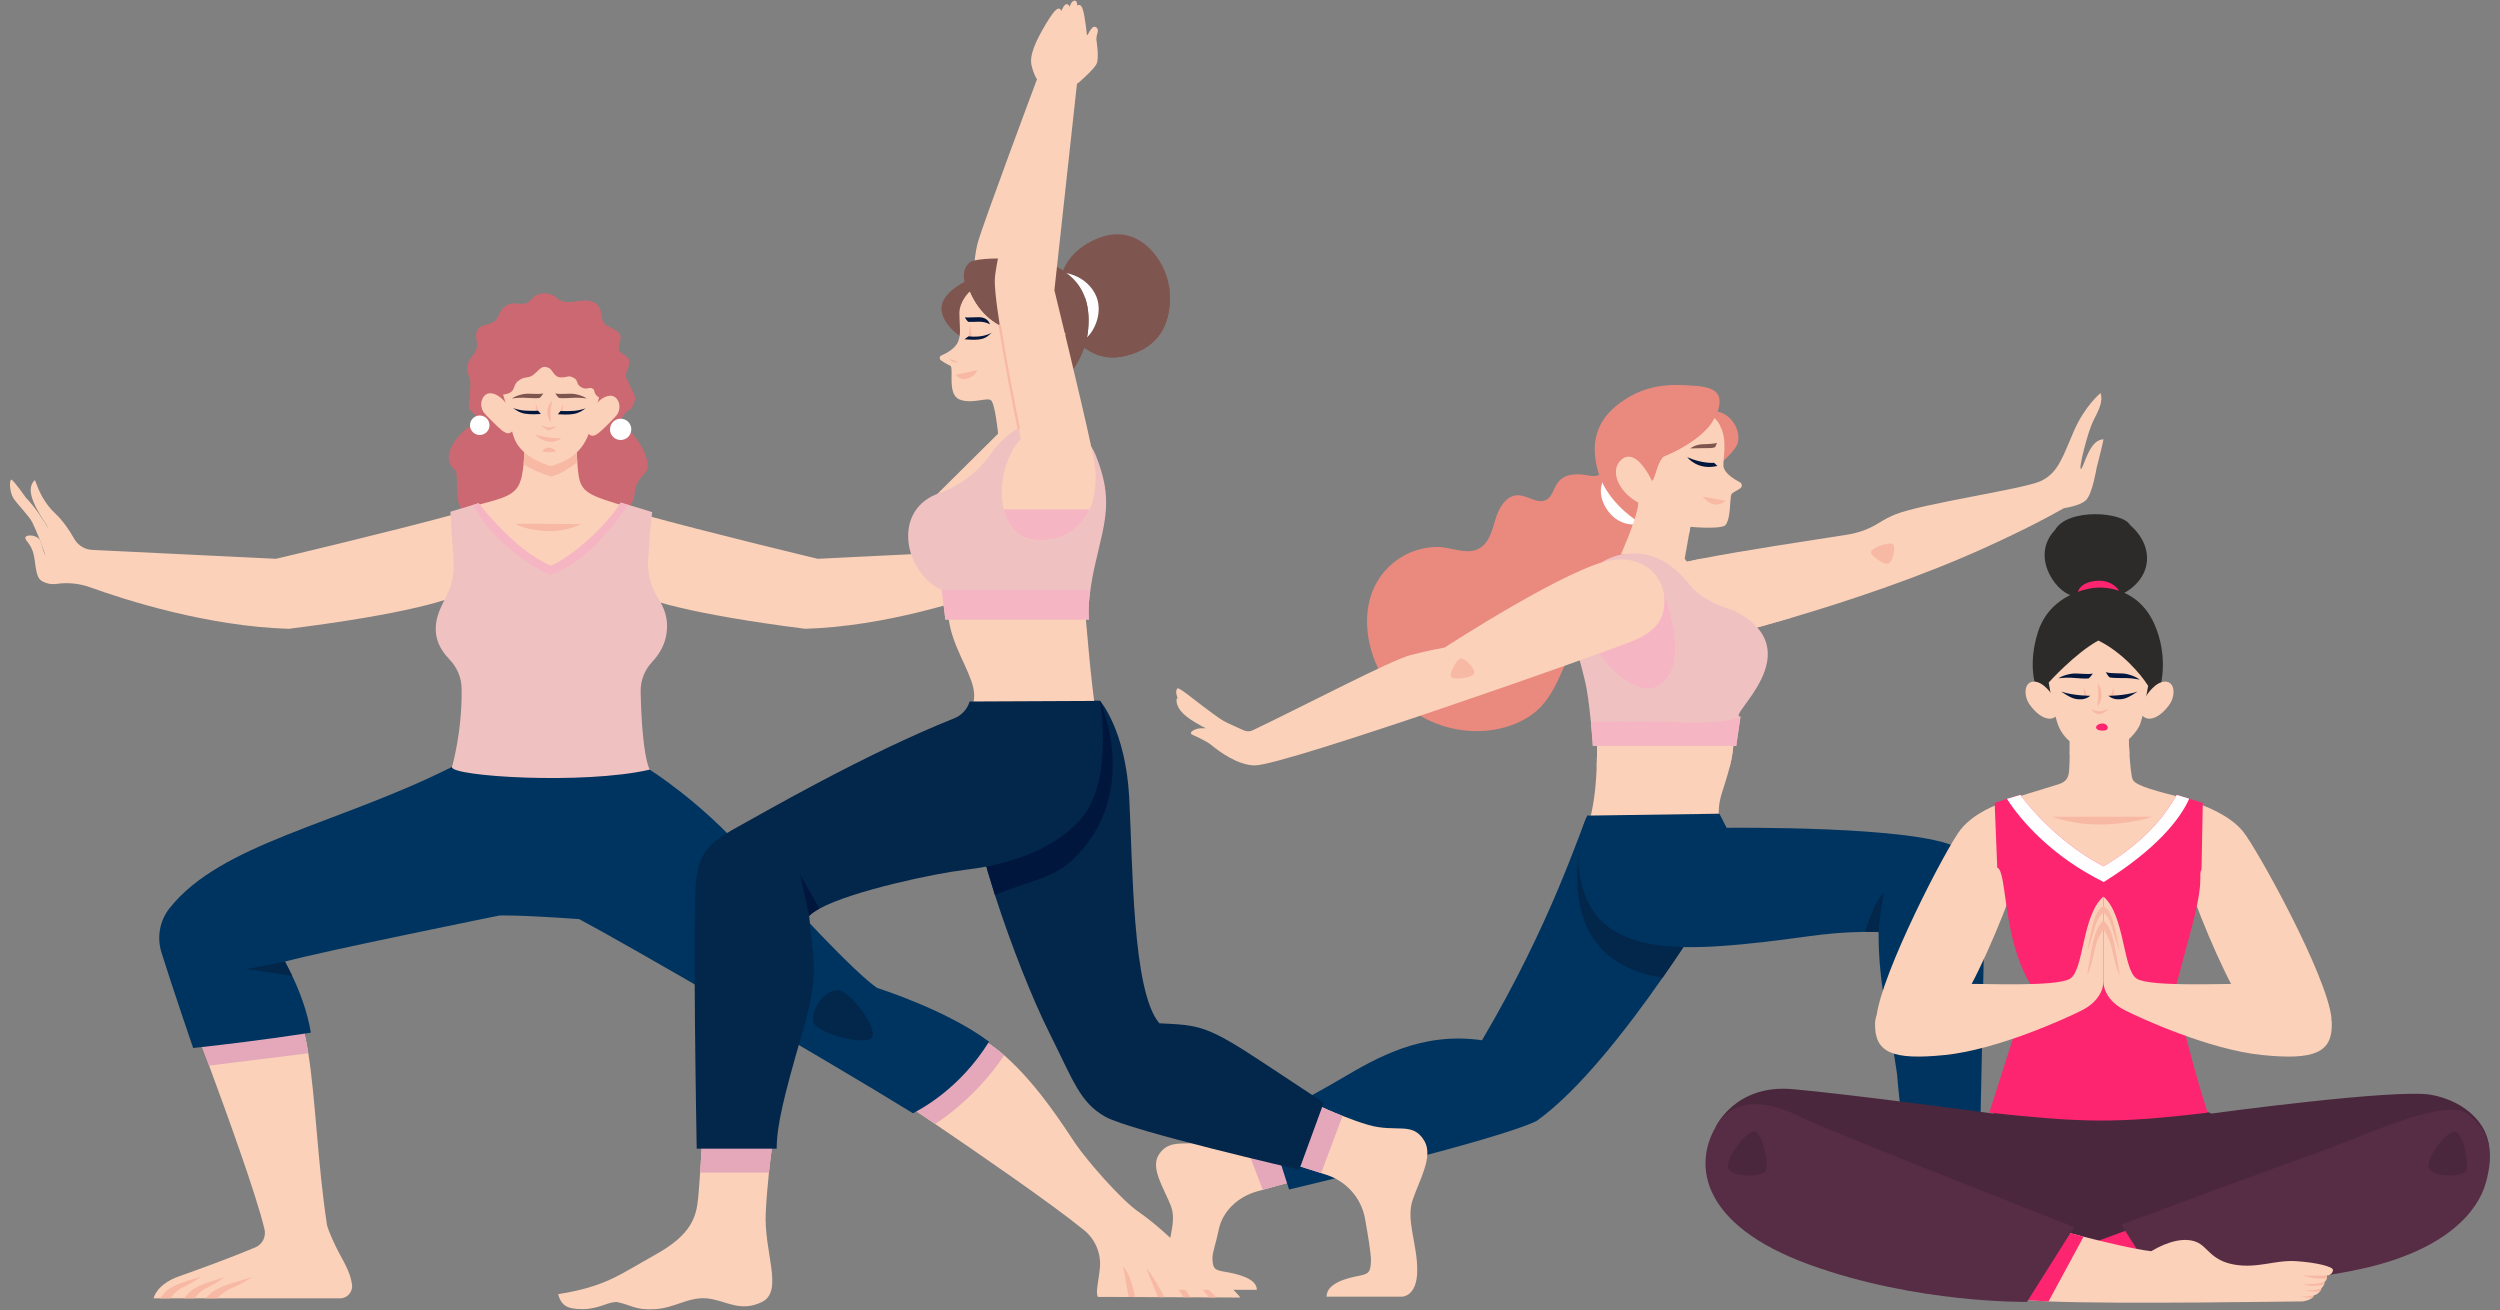 <?xml version="1.0" encoding="UTF-8"?> <svg xmlns="http://www.w3.org/2000/svg" xmlns:xlink="http://www.w3.org/1999/xlink" xmlns:xodm="http://www.corel.com/coreldraw/odm/2003" xml:space="preserve" width="500px" height="262px" version="1.1" style="shape-rendering:geometricPrecision; text-rendering:geometricPrecision; image-rendering:optimizeQuality; fill-rule:evenodd; clip-rule:evenodd" viewBox="0 0 500 262"><rect x="0" y="0" width="500" height="262" fill="#808080" stroke="none"/> <defs> <style type="text/css"> .str0 {stroke:#FBD1B9;stroke-width:0.9;stroke-miterlimit:22.926} .fil0 {fill:#CC6871} .fil22 {fill:white} .fil5 {fill:#00163D;fill-rule:nonzero} .fil8 {fill:#003460;fill-rule:nonzero} .fil9 {fill:#03264B;fill-rule:nonzero} .fil21 {fill:#2C2B2A;fill-rule:nonzero} .fil16 {fill:#4A273C;fill-rule:nonzero} .fil18 {fill:#572C45;fill-rule:nonzero} .fil4 {fill:#7F554F;fill-rule:nonzero} .fil15 {fill:#7F554F;fill-rule:nonzero} .fil3 {fill:#CC6871;fill-rule:nonzero} .fil7 {fill:#E4A8BA;fill-rule:nonzero} .fil13 {fill:#EA897E;fill-rule:nonzero} .fil10 {fill:#EFC2C1;fill-rule:nonzero} .fil11 {fill:#F6B5C3;fill-rule:nonzero} .fil2 {fill:#F8B9A4;fill-rule:nonzero} .fil20 {fill:#F8B9A4;fill-rule:nonzero} .fil19 {fill:#F8B9A4;fill-rule:nonzero} .fil1 {fill:#FBD1B9;fill-rule:nonzero} .fil17 {fill:#FD2570;fill-rule:nonzero} .fil6 {fill:#FF7069;fill-rule:nonzero} .fil12 {fill:#FF8C7E;fill-rule:nonzero} .fil14 {fill:white;fill-rule:nonzero} </style> </defs> <g id="Слой_x0020_1">  <path class="fil0" d="M100.82 84.69c1.38,2.11 0.79,-2.12 3.5,3 2.3,4.36 4.71,15.69 0.68,14.31 -0.71,-0.24 -11.68,0.16 -12.65,-0.34 -1.47,-0.74 -0.52,-7.01 -1.35,-7.66 -5.07,-3.96 6.77,-13.96 9.82,-9.31z"></path> <path class="fil0" d="M118.37 84.88c-1.77,1.78 -0.88,-2.09 -3.5,3 -2.35,4.57 -3.18,13.53 1.13,12.12 0.48,-0.16 6.06,2.72 6.66,2.66 3.59,-0.36 4.12,-2.3 4.34,-4.66 0.14,-1.49 1.85,-3.25 2.19,-3.66 1.63,-1.99 -2.72,-9.4 -5.68,-9.33 -1.18,0.03 -3.9,-1.37 -5.14,-0.13z"></path> <path class="fil1" d="M94.97 101.16c1.66,3.69 5.76,9.16 14.62,13.08 7.84,-1.49 15.63,-12.96 15.63,-12.96 0,0 -3.86,-1.04 -6.12,-2.02 -2.62,-1.13 -3.09,-2.38 -3.39,-4.28 -0.1,-0.66 -0.19,-1.61 -0.25,-2.55 -0.11,-1.63 -0.17,-3.21 -0.17,-3.21l-10.4 -0.12c0,0 0.02,1.79 -0.18,3.77 -0.15,1.58 -0.45,3.27 -1.01,4.25 -1.27,2.37 -4.63,2.85 -8.73,4.04z"></path> <path class="fil2" d="M104.71 92.87c1.35,0.88 3.49,1.86 5.52,2.44 1.93,-0.47 3.75,-1.77 5.23,-2.88 -0.11,-1.63 -0.17,-3.21 -0.17,-3.21l-10.4 -0.12c0,0 0.02,1.79 -0.18,3.77z"></path> <path class="fil2" d="M116.23 104.83c0,0 -2.73,1.4 -6.19,1.4 -3.47,0 -6.13,-0.91 -6.99,-1.49 6.44,0 13.18,0.09 13.18,0.09z"></path> <path class="fil3" d="M127 80c0.38,-0.5 -0.85,-2.32 -1.04,-2.92 -0.19,-0.62 -0.67,-1.13 -0.75,-1.77 -0.16,-1.14 1.01,-2.26 0.59,-3.33 -0.2,-0.53 -0.73,-0.85 -1.2,-1.17 -0.58,-0.39 -0.97,-0.78 -0.85,-1.47 0.12,-0.71 0.5,-1.43 0.31,-2.18 -0.18,-0.68 -0.85,-1.12 -1.49,-1.42 -0.64,-0.31 -1.34,-0.57 -1.76,-1.14 -0.68,-0.91 -0.41,-2.26 -0.99,-3.23 -0.55,-0.92 -1.73,-1.28 -2.8,-1.27 -1.07,0.01 -2.12,0.3 -3.19,0.32 -0.59,0.01 -1.19,-0.07 -1.73,-0.31 -0.58,-0.26 -0.91,-0.76 -1.46,-1.03 -1.17,-0.57 -2.68,-0.62 -3.74,0.22 -0.53,0.42 -0.93,1.01 -1.54,1.29 -0.89,0.4 -1.93,0.02 -2.9,0.12 -0.94,0.09 -1.94,0.75 -2.36,1.61 -0.48,0.99 -0.75,1.83 -1.86,2.31 -0.92,0.4 -2.09,0.42 -2.68,1.24 -0.37,0.52 -0.37,1.22 -0.29,1.85 0.08,0.64 0.22,1.28 0.08,1.91 -0.14,0.58 -0.5,1.08 -0.87,1.55 -0.36,0.47 -0.73,0.96 -0.87,1.54 -0.41,1.62 0.1,1.97 0.39,3.28 0.17,0.77 -0.03,2.21 0,3 0.03,0.65 -0.57,2.68 0,3 0.57,0.31 2.39,2.77 3,3 2.78,4.2 4.15,-0.2 2.39,-3.39 0.36,0.68 1.44,0.9 2.17,1.17 0.72,0.26 1.55,0.33 2.25,-0.01 0.52,-0.25 0.93,-0.71 1.48,-0.88 0.92,-0.3 1.88,0.27 2.63,0.87 0.76,0.6 1.56,1.29 2.52,1.29 1.56,0 2.59,-1.78 4.12,-2.01 0.99,-0.15 1.94,0.38 2.81,0.88 0.86,0.5 1.84,1.01 2.82,0.8 0.77,-0.16 0.31,2.9 0.81,2.28 0.14,-0.18 1.82,0.19 2,0 3.01,-6 2.96,-2.52 4,-6z"></path> <path class="fil1" d="M118.9 81.22c0,0 1.15,-1.75 2.82,-2.04 1.66,-0.3 2.36,1.48 2.13,2.61 -0.22,1.12 -0.47,1.25 -2.05,2.86 -1.7,1.73 -2.63,2.53 -3.28,2.5 -0.54,-0.02 -1.1,-0.4 -1.06,-1.35 0.04,-1.06 1.44,-4.58 1.44,-4.58z"></path> <path class="fil1" d="M122.35 82.41c0,0 0.87,-1.17 0.08,-1.93 -1,-0.96 -3.19,1.02 -3.98,2.09 -0.12,0.48 -0.12,0.48 -0.12,0.48 0,0 0.6,-0.68 1.24,-0.64 0.65,0.05 0.5,0.67 0.24,0.99 -0.25,0.31 -1.32,0.57 -1.81,1.15 -0.49,0.58 0.1,1.69 1,1.27 0.9,-0.42 1.42,-0.91 1.75,-1.08 -0.95,-0.01 -1.73,0.93 -2.12,0.63 -0.39,-0.3 -0.23,-0.66 0.18,-0.88 0.4,-0.22 1.79,-0.57 1.85,-1.44 0.06,-0.86 -0.64,-1.22 -1.15,-1.09 1.21,-1.05 1.69,-1.27 2.23,-1.09 0.65,0.22 0.73,1 0.61,1.54z"></path> <path class="fil1" d="M101.24 80.73c0,0 -1.15,-1.75 -2.82,-2.05 -1.66,-0.29 -2.36,1.49 -2.14,2.62 0.23,1.12 0.48,1.25 2.06,2.86 1.7,1.73 2.63,2.52 3.28,2.5 0.54,-0.03 1.1,-0.41 1.06,-1.36 -0.05,-1.05 -1.44,-4.57 -1.44,-4.57z"></path> <path class="fil1" d="M97.78 81.92c0,0 -0.86,-1.17 -0.07,-1.93 1,-0.96 3.19,1.01 3.98,2.09 0.12,0.48 0.12,0.48 0.12,0.48 0,0 -0.6,-0.69 -1.24,-0.64 -0.65,0.04 -0.5,0.67 -0.24,0.99 0.25,0.31 1.31,0.56 1.81,1.15 0.49,0.58 -0.11,1.69 -1,1.27 -0.9,-0.42 -1.43,-0.91 -1.75,-1.08 0.95,-0.01 1.73,0.93 2.12,0.63 0.39,-0.3 0.22,-0.66 -0.18,-0.88 -0.4,-0.23 -1.8,-0.57 -1.85,-1.44 -0.07,-0.87 0.64,-1.23 1.15,-1.09 -1.22,-1.05 -1.69,-1.27 -2.23,-1.09 -0.66,0.21 -0.74,1 -0.62,1.54z"></path> <path class="fil1" d="M118.59 77.76c0.45,0.29 0.09,1.12 1.23,1.73 -0.18,0.75 -0.5,1.28 -1.11,3.81 -0.83,3.4 -1.59,8.03 -8.61,9.94 -6.45,-2.15 -7.21,-5.22 -7.66,-6.89 -0.45,-1.66 -1.26,-5.96 -1.83,-7.42 2.8,-0.37 1.71,-1.75 3.05,-2.76 1.51,-1.15 2.03,-0.2 3.4,-1.54 1.38,-1.34 1.55,-1.42 2.56,-1.1 1.01,0.33 1.05,1.95 2.6,1.95 1.54,0 1.34,-0.49 2.43,0.04 1.1,0.53 0.49,1.2 1.43,1.82 1.25,0.85 1.71,-0.1 2.51,0.42z"></path> <path class="fil2" d="M111.16 90.31c0,0 -1.41,0.28 -2.65,0 0.32,-1.07 2.2,-1 2.65,0z"></path> <path class="fil2" d="M112.23 87.66c0,0 -0.83,0.82 -2.38,0.68 -1.88,-0.16 -2.84,-1.49 -2.84,-1.49 0,0 2.01,0.8 5.22,0.81z"></path> <path class="fil4" d="M108.67 78.67c0,0 -0.54,0.84 -0.77,0.93 -0.9,0.1 -2,-0.02 -3.14,-0.05 -1.15,-0.04 -2.39,0.15 -2.39,0.15 0,0 0.86,-0.65 2.5,-0.91 0.99,-0.16 2.89,0.16 3.8,-0.12z"></path> <path class="fil4" d="M111.05 78.67c0,0 0.54,0.84 0.78,0.93 0.89,0.1 1.99,-0.02 3.14,-0.05 1.14,-0.04 2.38,0.15 2.38,0.15 0,0 -0.85,-0.65 -2.5,-0.91 -0.99,-0.16 -2.89,0.16 -3.8,-0.12z"></path> <polygon class="fil2" points="112.11,82.2 112.57,80.75 112.56,82.58 "></polygon> <path class="fil5" d="M111.57 82.85l0.54 -0.65c0,0 1.22,0.06 2.62,-0.03 1.4,-0.09 2.39,-0.52 2.39,-0.52 0,0 -1.08,0.93 -2.32,1.13 -1.51,0.25 -2.6,0.07 -3.23,0.07z"></path> <polygon class="fil2" points="107.63,82.15 107.17,80.7 107.19,82.53 "></polygon> <path class="fil5" d="M108.17 82.8l-0.54 -0.65c0,0 -1.22,0.06 -2.62,-0.03 -1.4,-0.09 -2.38,-0.52 -2.38,-0.52 0,0 1.07,0.93 2.31,1.13 1.52,0.24 2.6,0.07 3.23,0.07z"></path> <path class="fil2" d="M109.74 85.5c0.51,0.02 1.62,-0.31 1.62,-0.31 0,0 -1.07,0.87 -1.61,0.88 -0.53,0.01 -1.6,-1.04 -1.6,-1.04 0,0 1.09,0.45 1.59,0.47z"></path> <path class="fil2" d="M110.48 80.12c0,0 -1.03,0.82 -1.03,2.26 0,1.37 0.79,2.09 0.79,2.09 0,0 -0.44,-1.95 0.24,-4.35z"></path> <path class="fil1" d="M5.23 99.6c0,0 -2.41,-3.45 -2.97,-3.7 -0.48,0.39 -0.27,2.69 0.46,3.8 0.73,1.12 3.13,3.53 3.76,4.81 0.63,1.29 2.65,5.97 2.83,7.81 2.78,-0.03 2.61,-2.16 2.61,-2.26 0,-0.11 -3.03,-6.73 -6.69,-10.46z"></path> <path class="fil1" d="M91.02 102.82c-13.26,3.62 -35.82,8.94 -35.82,8.94l-36.75 -1.78c-1.51,-0.07 -2.89,-0.92 -3.63,-2.26 -0.99,-1.79 -2.37,-3.71 -3.67,-4.92 -2.39,-2.22 -3.38,-4.65 -4.16,-6.78 -2.35,2.05 0.74,6.45 2.39,9.13 0.58,1.59 1.89,6.45 1.89,6.45 0,0 -0.37,0.29 -1.48,0.04 -1.11,-0.25 -1.24,-2.51 -1.77,-3.56 -0.54,-1.05 -2.64,-1.3 -2.97,-0.58 0.09,0.79 0.91,1.04 1.53,2.84 0.62,1.8 0.35,5.08 1.8,5.87 0.66,0.37 1.61,0.75 3.01,0.56 2.27,-0.32 4.58,-0.06 6.74,0.72 6.96,2.51 23.36,7.78 39.62,8.27 22.69,-2.85 33.4,-5.83 36.46,-8.04 3.06,-2.2 5.23,-13.09 -3.19,-14.9z"></path> <path class="fil6" d="M211.23 99.6c0,0 2.33,-3.45 2.87,-3.7 0.48,0.39 0.27,2.69 -0.44,3.8 -0.7,1.12 -3.03,3.53 -3.64,4.81 -0.61,1.29 -2.56,5.97 -2.73,7.81 -2.7,-0.03 -2.53,-2.16 -2.53,-2.26 0,-0.11 2.93,-6.73 6.47,-10.46z"></path> <path class="fil1" d="M128.3 102.82c13.05,3.62 35.25,8.94 35.25,8.94l36.17 -1.78c1.49,-0.07 2.84,-0.92 3.57,-2.26 0.98,-1.79 2.34,-3.71 3.61,-4.92 2.35,-2.22 3.33,-4.65 4.1,-6.78 2.31,2.05 -0.73,6.45 -2.35,9.13 -0.57,1.59 -1.87,6.45 -1.87,6.45 0,0 0.37,0.29 1.46,0.04 1.1,-0.25 1.22,-2.51 1.74,-3.56 0.53,-1.05 2.6,-1.3 2.92,-0.58 -0.08,0.79 -0.89,1.04 -1.5,2.84 -0.61,1.8 -0.35,5.08 -1.77,5.87 -0.65,0.37 -1.58,0.75 -2.96,0.56 -2.24,-0.32 -4.51,-0.06 -6.63,0.72 -6.86,2.51 -23,7.78 -39,8.27 -22.33,-2.85 -32.87,-5.83 -35.88,-8.04 -3.01,-2.2 -5.14,-13.09 3.14,-14.9z"></path> <path class="fil1" d="M30.72 259.67l37.27 0c1.49,0 2.64,-1.33 2.41,-2.8 -0.33,-2.1 -1.06,-3.5 -2.71,-6.51 -0.51,-0.94 -2.15,-4.41 -2.31,-5.47 -1.86,-12.23 -2.26,-25.13 -3.72,-34.24 -0.65,-4.11 -1.53,-7.45 -2.85,-9.6 -13.15,2.6 -19.81,4.55 -19.81,4.55 0,0 1.16,3.05 2.82,7.52 3.59,9.69 9.52,26.08 11.08,32.73 0.36,1.49 -0.42,3.03 -1.84,3.63 -4.72,1.99 -12.1,4.69 -15.07,5.72 -4.79,1.64 -5.27,4.47 -5.27,4.47z"></path> <path class="fil7" d="M39 205.6c0,0 1.16,3.05 2.82,7.52l19.84 -2.47c-0.65,-4.11 -1.53,-7.45 -2.85,-9.6 -13.15,2.6 -19.81,4.55 -19.81,4.55z"></path> <path class="fil2" d="M41.12 259.67l2.35 0c0.61,-0.66 1.61,-1.55 2.81,-2.02 2.03,-0.79 4.16,-2.23 4.23,-2.28 -2.01,0.73 -6.22,1.56 -8.06,3.05 -0.59,0.49 -1.02,0.9 -1.33,1.25z"></path> <path class="fil2" d="M36.84 259.67l2.04 0c0.51,-0.65 1.39,-1.63 2.5,-2.11 1.76,-0.76 3.6,-2.19 3.6,-2.19 -1.71,0.69 -5.33,1.44 -6.88,2.9 -0.6,0.56 -1,1.03 -1.26,1.4z"></path> <path class="fil2" d="M32 259.67l2.04 0c0.49,-0.65 1.41,-1.7 2.58,-2.21 1.76,-0.76 3.6,-2.19 3.6,-2.19 -1.71,0.69 -5.33,1.44 -6.89,2.89 -0.65,0.62 -1.06,1.13 -1.33,1.51z"></path> <path class="fil1" d="M181.88 221.32c0,0 2.03,1.36 5.15,3.48 8.05,5.46 23.35,15.98 29.78,21.23 2.25,1.83 3.44,4.65 3.17,7.54 -0.24,2.56 -0.88,4.76 -0.43,5.81l6.17 0.02 1.3 0.01 4.56 0.02 1.27 0.01 3.87 0.01 1.41 0.01 3.73 0.02 1.42 0 4.79 0.03c0,0 -1.47,-1.97 -3.99,-3.74 -3.34,-2.35 -4.85,-3.47 -7.01,-5.43 -2.99,-2.72 -5.8,-5.51 -9.35,-7.96 -3.54,-2.45 -10.36,-10.3 -12.68,-13.72 -1.75,-2.57 -7.44,-11.75 -14.21,-17.61 -2.22,-1.92 -4.56,-3.49 -6.91,-4.34 -10.82,7.01 -12.04,14.61 -12.04,14.61z"></path> <path class="fil7" d="M181.88 221.32c0,0 2.03,1.36 5.15,3.48 6.97,-4.65 11.36,-10.07 13.8,-13.75 -2.22,-1.92 -4.56,-3.49 -6.91,-4.34 -10.82,7.01 -12.04,14.61 -12.04,14.61z"></path> <path class="fil2" d="M224.63 253.32l1.09 6.08 1.3 0.01c-0.33,-1.65 -1.12,-4.85 -2.39,-6.09z"></path> <path class="fil2" d="M229.23 253.65l2.35 5.78 1.27 0.01c-0.78,-1.57 -2.36,-4.56 -3.62,-5.79z"></path> <path class="fil2" d="M233.17 253.98l3.55 5.47 1.41 0.01c-0.83,-1.26 -3.02,-4.4 -4.96,-5.48z"></path> <path class="fil2" d="M237.32 254.42l4.54 5.06 1.42 0c-1.15,-1.16 -4.02,-3.99 -5.96,-5.06z"></path> <path class="fil8" d="M32.28 190.45c2.06,6.63 6.35,19.15 6.35,19.15 0,0 0.66,-0.07 1.81,-0.2 3.62,-0.4 12.15,-1.4 20.58,-2.69 0.38,-0.06 0.77,-0.12 1.15,-0.18 -0.74,-4.55 -2.46,-8.7 -3.73,-11.36 -0.69,-1.44 -1.25,-2.44 -1.45,-2.85 7.88,-2.14 42.91,-9.22 42.91,-9.22 0,0 3.22,-0.18 15.93,0.72 7.87,4.12 49.4,28.1 66.77,38.84 1.61,-0.89 9.3,-4.83 15.21,-14.32 -8.59,-6.44 -22.37,-10.74 -22.37,-10.74 -4.48,-3.04 -17.19,-16.65 -26.32,-27.03 -9.13,-10.38 -19.19,-16.64 -19.19,-16.64 0,0 -14.28,-13.25 -39.53,-0.55 -22.89,11.51 -46.19,15.25 -56.48,28.25 -1.97,2.48 -2.58,5.79 -1.64,8.82z"></path> <path class="fil9" d="M167.53 198.06c2.48,-0.08 8.11,7.61 6.89,9.43 -1.22,1.83 -11.36,-0.91 -11.76,-3.14 -0.41,-2.23 1.82,-6.19 4.87,-6.29z"></path> <path class="fil9" d="M49.29 193.8l9.15 1.37c-0.69,-1.44 -1.25,-2.44 -1.45,-2.85l-7.7 1.48z"></path> <path class="fil10" d="M92.32 137.62c0.16,8.71 -1.92,15.76 -1.92,15.76 -0.45,1.9 26.29,3.61 39.53,0.55 -1.33,-3.03 -1.7,-10.78 -1.8,-15.56 -0.05,-2.22 0.77,-4.36 2.29,-5.97 1.15,-1.23 2.39,-3.01 2.81,-5.27 0.64,-3.47 -0.52,-5.76 -1.7,-7.67 -1.43,-2.28 -2.07,-4.97 -1.9,-7.66 0.22,-3.49 0.57,-7.93 0.81,-9.37 -1.03,-0.35 -3.3,-1.03 -4.82,-1.47 -0.87,-0.26 -1.5,-0.44 -1.5,-0.44 -1.75,3.18 -8.19,9.98 -13.92,12.65 -7.43,-3.13 -14.48,-12.53 -14.48,-12.53l-1.1 0.34 -4.54 1.37 0.64 9.94c0.16,2.35 -0.32,4.7 -1.4,6.8 -0.31,0.62 -0.68,1.38 -1.11,2.31 -2.28,4.95 -0.52,8.18 1.68,10.48 1.49,1.55 2.39,3.59 2.43,5.74z"></path> <path class="fil11" d="M94.62 100.98c1.94,3.89 7.06,10.03 15.33,14.01 7.07,-2.23 13.16,-10.19 15.67,-14.03 -0.87,-0.26 -1.5,-0.44 -1.5,-0.44 -1.75,3.18 -8.19,9.98 -13.92,12.65 -7.43,-3.13 -14.48,-12.53 -14.48,-12.53l-1.1 0.34z"></path> <path class="fil10" d="M124.9 136.98c0,0 -4,-2.67 -14.68,-3.29 -10.79,-0.5 -14.29,3.13 -14.29,3.13l28.97 0.16z"></path> <path class="fil1" d="M233.23 253.36c0,4.6 3.02,4.6 3.02,4.6 0,0 4.16,0 15.12,0 0,-2.46 -4.54,-3.29 -6.43,-3.61 -1.88,-0.33 -2.45,-0.5 -2.45,-2.8 0,-1.12 0.67,-2.73 1.26,-5.63 0.74,-3.59 3.7,-6.53 7.69,-7.65l1.11 -0.31 6.65 -1.85 -3.11 -12.68c0,0 -3.69,1.61 -7.92,3.07 -1.68,0.58 -3.44,1.14 -5.09,1.56 -5.72,1.45 -8.96,-0.67 -11.29,2.82 -1.82,2.72 1.06,6.86 2.39,10.31 1.32,3.45 -0.95,7.56 -0.95,12.17z"></path> <path class="fil7" d="M248.17 226.5l4.38 11.46 6.65 -1.85 -3.11 -12.68c0,0 -3.69,1.61 -7.92,3.07z"></path> <path class="fil8" d="M342.93 179.58c0,0 -4.27,7.17 -10.42,15.97 -7.12,10.22 -16.76,22.64 -25.17,28.63 -7.72,3.85 -49.53,13.72 -49.53,13.72l-4.5 -14.15c0,0 7.5,-3.65 14.79,-7.94 7.29,-4.29 16.23,-9.5 28.3,-7.76 13.93,-23.57 19.45,-41.64 21.09,-44.92 0.01,-0.01 0.01,-0.01 0.01,-0.01 16.21,11.31 25.43,16.46 25.43,16.46z"></path> <path class="fil9" d="M342.93 179.58c0,0 -4.27,7.17 -10.42,15.97 -25.1,-3.84 -15.16,-32.03 -15.02,-32.42 0.01,-0.01 0.01,-0.01 0.01,-0.01 16.21,11.31 25.43,16.46 25.43,16.46z"></path> <path class="fil12" d="M418.33 256.66c-0.02,0.01 -0.04,0.03 -0.06,0.05 -3.21,2.26 -8.91,0.85 -8.91,0.85 0,0 -2.97,1.04 -7.08,0.99 -6.25,-0.07 -6.48,-1.65 -10.48,-2.12 -4.01,-0.47 -8.83,3.41 -11.54,-0.59 -2.7,-4 2.15,-10.41 2.13,-16.56 -0.01,-3.37 -0.34,-6.28 -0.34,-6.28l13.29 -0.19c0,0 -0.46,3.15 -0.36,6.49 0.04,7.21 6.93,10.34 13.39,12.46 3.23,1.06 6.95,1.69 9.06,1.93 1.48,0.16 2.04,2.02 0.9,2.97z"></path> <path class="fil6" d="M394.98 239.3l-12.59 -0.02c-0.15,-3.37 -0.34,-6.28 -0.34,-6.28l13.29 -0.19c0,0 -0.46,3.15 -0.36,6.49z"></path> <path class="fil1" d="M346.75 147.27c0,2.26 -0.34,4.25 -0.82,6.15 -0.46,1.84 -1.06,3.58 -1.61,5.37 -1.11,3.64 -0.3,6.47 -0.3,6.47 0,0 -3.34,0 -26.48,0 1.22,-3.49 1.66,-8.17 1.8,-11.84 0.14,-3.34 0.02,-5.85 0.02,-5.85 0,0 11.52,-0.3 27.39,-0.3z"></path> <path class="fil1" d="M346.75 147.27c0,2.26 -0.34,4.25 -0.82,6.15l-26.59 0c0.14,-3.34 0.02,-5.85 0.02,-5.85 0,0 11.52,-0.3 27.39,-0.3z"></path> <path class="fil13" d="M311.31 96.9c-0.65,1.07 -0.95,2.48 -2.06,3.07 -1.75,0.93 -3.72,-0.93 -5.7,-0.92 -2.31,0.02 -3.76,2.49 -4.43,4.71 -0.67,2.22 -1.25,4.78 -3.26,5.92 -2.49,1.41 -5.65,-0.28 -8.31,-0.29 -2.89,0 -5.78,0.89 -8.13,2.59 -10.31,7.46 -6.05,23.46 2.9,30.03 4.77,3.5 11.02,4.94 16.86,3.87 2.64,-0.49 5.22,-1.48 7.38,-3.09 2.48,-1.85 4.01,-4.49 5.27,-7.25 1.12,-2.47 1.87,-4.77 4.95,-5.18 1.33,-0.18 2.8,-0.25 3.77,-1.17 2.02,-1.92 0.38,-5.92 2.49,-7.73 1.66,-1.42 4.54,-0.45 6.12,-1.95 1.01,-0.95 1.07,-2.52 0.88,-3.89 -0.19,-1.37 -0.56,-2.78 -0.17,-4.11 0.47,-1.6 1.92,-2.68 3.06,-3.9 1.15,-1.21 2.07,-3.05 1.23,-4.5 -0.62,-1.08 -2.01,-1.55 -2.53,-2.67 -0.7,-1.5 0.49,-3.21 0.36,-4.85 -0.16,-1.93 -2.19,-3.27 -4.12,-3.36 -1.94,-0.09 -3.78,0.74 -5.54,1.56 -1.02,0.48 -2.19,1.27 -3.33,1.4 -0.86,0.09 -1.79,-0.23 -2.66,-0.29 -2.02,-0.13 -3.9,0.11 -5.03,2z"></path> <path class="fil14" d="M320.88 95.59c0,0 -1.79,2.56 0.3,5.98 2.99,4.88 7.97,2.99 7.97,2.99 0,0 -2.59,-9.57 -8.27,-8.97z"></path> <path class="fil13" d="M343.48 93.19c0,0 2.86,-2.21 3.87,-4.12 1.02,-1.91 -0.28,-5.89 -3.82,-6.77 1.1,-3.35 -0.09,-4.79 -4.44,-5.13 -4.8,-0.38 -9.74,-0.47 -14.97,3.32 -5.28,3.82 -5.76,8.47 -4.74,12.92 1.02,4.45 4.08,8.34 9.04,11.45 11.13,-5.21 15.06,-11.67 15.06,-11.67z"></path> <path class="fil1" d="M420.7 87.87c-0.2,1.14 -1.39,5.77 -1.39,5.77 0,0 -0.81,4.93 -1.99,6.25 -0.5,0.57 -1.68,1.27 -4.55,1.75 -2.64,1.49 -6.89,3.84 -15.36,7.71 -13.53,6.18 -28.48,11.07 -39.19,14.22 -8.76,2.57 -14.68,3.98 -14.68,3.98 -11.02,-3.67 -13.54,-12.98 -8.6,-14.59 1.03,-0.33 2.86,-0.74 5.19,-1.2 8.24,-1.62 22.68,-3.79 29.39,-4.84 2.17,-0.34 4.26,-1.1 6.13,-2.26 1.06,-0.66 2.31,-1.35 3.46,-1.8 5.69,-2.21 25.27,-4.99 28.95,-6.61 3.67,-1.62 4.55,-5.14 6.76,-10.14 2.2,-5 5.29,-7.5 5.29,-7.5 0.59,1.77 -0.5,3.63 -1.47,5.59 -1.11,2.23 -3.02,9.81 -2.44,9.58 0.58,-0.23 1.63,-5.93 4.5,-5.91z"></path> <path class="fil1" d="M358.22 123.57c-8.76,2.57 -14.68,3.98 -14.68,3.98 -11.02,-3.67 -13.54,-12.98 -8.6,-14.59 1.03,-0.33 2.86,-0.74 5.19,-1.2 3.22,2.71 10.64,8.58 18.09,11.81z"></path> <path class="fil1" d="M236.24 141.08c0,0 -1.61,-2.58 -0.74,-3.41 0.83,-0.26 8.84,7.38 13.9,8.95 -6.02,-0.74 -13.16,-5.54 -13.16,-5.54z"></path> <path class="fil1" d="M353.03 129.05c-0.75,0.06 -6.63,-1.19 -10.07,-3.31 -3.44,-2.13 -9.86,-10.73 -12.96,-13.02 -3.09,-2.29 -5.85,-1.78 -5.85,-1.78 0,0 2.72,-6.01 3.42,-9.52 0.07,-0.31 0.11,-0.59 0.14,-0.86 -4.09,-2.2 -5.88,-6.53 -3.4,-8.66 1.89,-1.63 4.15,0.36 6.13,4.34 0.84,-1.02 0.79,-3.05 2.18,-4.81 5.44,-2.29 9.08,-5.2 10.29,-7.78 0.44,0.44 0.79,0.92 1.06,1.42 1.75,3.18 0.42,7.2 0.77,8.44 0.33,1.19 1.93,2.26 3.25,2.95 0.46,0.24 0.51,0.9 0.08,1.2 -0.62,0.45 -1.48,0.77 -1.78,1.18 -0.4,1.1 -0.06,4.93 -1.26,6.25 -1.33,0.83 -6.96,0.27 -6.96,0.27l-0.23 1.31 -0.9 5.08c0,0 4.13,5.84 9.92,9.63 5.79,3.78 3.25,3.2 6.17,7.67z"></path> <path class="fil1" d="M343.97 85.07c-1.48,4.32 -6.62,5.78 -10.6,7.34 -1.5,2.12 -2.93,3.83 -2.93,3.83 0.84,-1.02 0.79,-3.05 2.18,-4.81 5.44,-2.29 9.08,-5.2 10.29,-7.78 0.44,0.44 0.79,0.92 1.06,1.42z"></path> <path class="fil10" d="M348.1 143.32l-0.86 5.88 -28.67 0c0,0 -0.12,-2.09 -0.39,-4.83 -0.2,-1.99 -0.47,-4.32 -0.83,-6.44 -0.86,-5.02 -3.8,-12.12 -2.7,-17.39 1.1,-5.27 5.46,-8.82 9.5,-9.6 6.38,-1.22 10.67,2.07 13.92,6.17 1.97,2.49 5.67,4.08 8.74,5.02 15.95,8.04 -1.78,21.28 1.29,21.19z"></path> <path class="fil11" d="M332.79 118.79c0,0 5,12.45 0.02,17.52 -4.97,5.07 -14.38,-5.16 -15.94,-11.52 -1.57,-6.36 9.44,-15.32 15.92,-6z"></path> <polygon class="fil1" points="342.82,92.56 342.66,90.36 342.08,92.91 "></polygon> <path class="fil5" d="M337.45 91.44c0,0 2,2.7 6.03,1.75 -0.66,-0.63 -0.66,-0.63 -0.66,-0.63 0,0 -2.27,0.24 -5.37,-1.12z"></path> <path class="fil15" d="M341.32 88.82c-1.15,0.02 -2.09,0.05 -3.29,0.87 0,0 0.89,-0.01 2.43,-0.06 1.42,-0.04 1.92,0.07 2.58,-0.2 0.17,-0.37 0.35,-0.84 0.35,-0.84 0,0 -0.87,0.21 -2.07,0.23z"></path> <path class="fil2" d="M345.13 100.15l-4.56 -0.83c0,0 0.9,1.28 2.22,1.55 1.32,0.26 2.34,-0.72 2.34,-0.72z"></path> <path class="fil1" d="M346.64 97.23c-0.02,-0.19 -2.02,-0.14 -1.78,0.33 0.25,0.5 1.8,-0.14 1.78,-0.33z"></path> <path class="fil1" d="M329.9 97.12c-0.72,-1.48 -1.58,-3.46 -3.08,-4.32 -1.25,-0.71 -2.57,0.12 -2.52,1.52 0.01,0.14 0.21,0.12 0.21,-0.02 0,-1.12 1.14,-1.58 2.03,-1.07 0.5,0.29 0.91,0.93 1.23,1.39 0.61,0.89 1.11,1.85 1.63,2.8 0.18,0.33 0.66,0.03 0.5,-0.3z"></path> <path class="fil1" d="M328.4 97.01c-0.49,-0.19 -1.1,-0.21 -1.38,-0.73 -0.35,-0.63 0.16,-1.27 0.78,-1.4 0.22,-0.05 0.14,-0.44 -0.08,-0.4 -0.76,0.16 -1.37,0.78 -1.3,1.6 0.03,0.43 0.27,0.83 0.61,1.08 0.53,0.39 1.39,0.23 1.64,0.94 0.08,0.25 0.47,0.19 0.5,-0.06 0.06,-0.52 -0.31,-0.85 -0.77,-1.03z"></path> <path class="fil1" d="M329.05 97.42c-0.19,-0.35 -0.7,0.02 -0.5,0.36 0.36,0.61 0.68,1.64 -0.46,1.53 -0.53,-0.06 -1.01,-0.31 -1.38,-0.68 -0.14,-0.13 -0.33,0.09 -0.2,0.22 0.56,0.57 1.65,1.25 2.47,0.79 0.86,-0.48 0.44,-1.57 0.07,-2.22z"></path> <path class="fil1 str0" d="M326.82 93.13c-2.09,0.22 -2,2.57 -1.54,4.07 0.05,0.17 0.32,0.09 0.27,-0.08 -0.37,-1.28 -0.46,-3.37 1.32,-3.58 0.26,-0.03 0.22,-0.44 -0.05,-0.41z"></path> <path class="fil1" d="M338.07 105.36l-0.23 1.31c-2.06,-0.5 -3.21,-1.27 -5.04,-3.72 2.56,2 5.27,2.41 5.27,2.41z"></path> <path class="fil1" d="M329.74 100.44c-0.03,0.06 -0.55,1.06 -2.17,0.98 0.07,-0.31 0.11,-0.59 0.14,-0.86 0,0 1.26,0.76 2.03,-0.12z"></path> <path class="fil1" d="M241.34 145.7c0.25,0.03 0.2,0.3 -2.44,-1.3 -2.51,-1.52 -3.68,-2.94 -3.59,-4.55 0.01,-0.15 0.18,-0.24 0.31,-0.16 2.64,1.58 9.5,4.77 13.15,6.39 0.58,0.25 1.23,0.24 1.79,-0.03 10.78,-5.16 27.6,-13.99 31.47,-15.01 3.97,-1.04 6.89,-1.53 6.89,-1.53 0,0 25.83,-16.78 33.84,-17.55 8.01,-0.76 9.86,5.37 10.03,6.83 0.49,4.25 -0.91,7.17 -6.06,9.33 -5.15,2.16 -69.94,25.03 -75.78,24.96 -3.42,0 -7.31,-2.92 -8.64,-4.04 -0.91,-0.77 -3.03,-1.74 -3.92,-2.13 -0.22,-0.09 -0.27,-0.38 -0.1,-0.55 0.4,-0.38 1.29,-0.89 3.05,-0.66z"></path> <path class="fil1" d="M248.46 149.93c-0.01,0 -0.02,-0.01 -0.02,-0.01 -0.07,0 -1.78,-0.15 -3.76,-1.73 -2.17,-1.8 -3.41,-2.26 -3.42,-2.27 -0.13,-0.04 -0.19,-0.18 -0.15,-0.3 0.05,-0.13 0.18,-0.19 0.31,-0.15 0.05,0.02 1.32,0.49 3.56,2.35 1.86,1.48 3.48,1.63 3.49,1.63 0.14,0.01 0.23,0.12 0.22,0.26 -0.01,0.12 -0.11,0.22 -0.23,0.22z"></path> <path class="fil11" d="M348.1 143.32l-0.86 5.88 -28.67 0c0,0 -0.12,-2.09 -0.39,-4.83 4.34,-0.08 11.72,-0.15 18.16,0.08 9.83,0.35 11.76,-1.13 11.76,-1.13z"></path> <path class="fil8" d="M396.86 181.57c0.1,3.65 -1,53.35 -1,53.35l-14.11 0.11c0,0 -1.95,-14.69 -2.34,-20.2 -1.34,-9.88 -3.73,-17.44 -3.69,-28.08 0,-0.13 0,-0.25 0,-0.38 -0.96,-0.01 -1.86,-0.01 -2.72,0 -9.01,0.13 -12.62,1.35 -24.62,2.49 -13.15,1.24 -27.39,1.49 -31.46,-10.1 -3.17,-9.02 0.58,-15.64 0.58,-15.64l26.38 -0.38 1.45 2.82c0,0 37.96,-0.47 46.14,3.97 4.9,2.66 5.29,8.4 5.39,12.04z"></path> <path class="fil9" d="M375.72 186.37c-0.96,-0.01 -1.86,-0.01 -2.72,0 0.93,-3.04 2.18,-6.17 3.75,-7.96 -1.07,6.76 -1.03,7.96 -1.03,7.96z"></path> <path class="fil8" d="M375.72 186.75c0,-0.13 0,-0.25 0,-0.38 0.1,-0.01 0.09,0.13 0,0.38z"></path> <path class="fil2" d="M292.37 131.73c-0.28,-0.04 -0.55,0.1 -0.75,0.3 -0.69,0.68 -1.86,2.92 -1.38,3.41 0.66,0.65 4.79,0.07 4.62,-1.01 -0.14,-0.91 -1.59,-2.56 -2.49,-2.7z"></path> <path class="fil2" d="M377.83 112.62c-0.23,0.17 -0.54,0.17 -0.81,0.09 -0.92,-0.28 -3.02,-1.71 -2.82,-2.36 0.28,-0.89 4.2,-2.32 4.56,-1.28 0.3,0.86 -0.2,3 -0.93,3.55z"></path> <path class="fil1" d="M283.45 254.04c0,5.29 -3.02,5.29 -3.02,5.29 0,0 -4.16,0 -15.12,0 0,-2.84 4.54,-3.78 6.43,-4.16 1.89,-0.38 2.45,-0.57 2.45,-3.21 0,-1.29 -0.58,-4.87 -1.18,-8.2 -0.74,-4.13 -3.7,-7.5 -7.69,-8.78l-1.1 -0.36 -6.65 -2.12 3.02 -12.85c0,0 3.69,1.86 7.92,3.53 1.68,0.67 3.44,1.3 5.1,1.79 5.71,1.66 8.95,-0.77 11.28,3.24 1.82,3.13 -1.06,7.88 -2.38,11.85 -1.33,3.96 0.94,8.69 0.94,13.98z"></path> <path class="fil7" d="M268.51 223.18l-4.29 11.44 -6.65 -2.12 3.02 -12.85c0,0 3.69,1.86 7.92,3.53z"></path> <path class="fil9" d="M264.75 220.53l-4.91 13.42c0,0 -33.64,-7.75 -38.74,-10.58 -5.1,-2.84 -6.42,-7.18 -11.33,-17.01 -3.11,-6.2 -7.49,-17.08 -10.78,-27.35 -1.91,-5.99 -3.45,-11.77 -4.15,-16.29 -1.89,-12.28 10.5,-23.17 25.18,-22.54 0,0 5.05,5.73 5.81,19.14 0.75,13.41 0.56,38.92 6.04,45.34 8.13,0.38 9.45,0.38 21.16,8.13 11.72,7.74 11.72,7.74 11.72,7.74z"></path> <path class="fil5" d="M214.49 171.98c-4.01,3.79 -9.26,4.34 -15.5,7.03 -1.91,-5.99 -3.45,-11.77 -4.15,-16.29 -1.89,-12.28 10.5,-23.17 25.18,-22.54 0,0 8.45,18.57 -5.53,31.8z"></path> <path class="fil1" d="M152.39 260.4c-4.41,2.16 -7.29,-0.36 -10.97,-0.72 -3.69,-0.36 -6.43,1.92 -10.41,2.15 -3.98,0.25 -4.72,-0.84 -7.66,-1.43 -1.92,0 -3.62,1.43 -6.86,1.43 -3.24,0 -4.24,-0.84 -4.87,-2.99 9.63,-1.56 12.13,-3.84 19.48,-7.92 7.35,-4.08 8.18,-7.68 8.54,-11.4 0.12,-1.24 0.26,-3.09 0.39,-5 0.25,-3.8 0.49,-7.84 0.49,-7.84l14.25 0.24c0,0 -0.51,3.2 -0.98,7.6 -0.25,2.42 -0.5,5.19 -0.64,8 -0.4,7.92 3.64,15.72 -0.76,17.88z"></path> <path class="fil7" d="M154.77 226.92c0,0 -0.51,3.2 -0.98,7.6l-13.76 0c0.25,-3.8 0.49,-7.84 0.49,-7.84l14.25 0.24z"></path> <path class="fil1" d="M217.04 122.25c0,0 1.27,15.49 2.05,19.49 -6.63,0 -25.05,0 -25.05,0 0,0 1.66,-1.56 0.19,-5.65 -1.46,-4.1 -4.67,-8.87 -4.58,-14.14 14.04,0 27.39,0.3 27.39,0.3z"></path> <path class="fil1" d="M212.41 2.59c-0.48,-1.71 -1.37,-0.89 -3.23,2.2 -1.85,3.09 -3.36,6.18 -2.88,8.24 0.48,2.06 1.1,2.82 1.1,2.82 0,0 -10.72,28.64 -11.82,32.62 -1.1,3.98 -0.82,8.38 -0.48,12.36 0.35,3.98 6.46,30.36 7.63,33.1 1.16,2.75 13.46,2.96 12.15,-5.15 -1.3,-8.1 -8.1,-36.81 -8.1,-36.81 0,0 7.62,-37.57 7.97,-40.24 0.34,-2.68 -2.34,-9.14 -2.34,-9.14z"></path> <path class="fil4" d="M224.3 71.34c-7.58,1.41 -11.71,-6.81 -11.71,-6.81 0,0 -0.16,-0.4 -0.34,-1.09 -0.81,-3.13 -2.19,-12.12 7.59,-15.87 8.21,-3.15 13.27,4.91 13.94,9.49 0.02,0.06 0.02,0.12 0.03,0.19 0.63,4.6 -0.04,12.31 -9.51,14.09z"></path> <path class="fil4" d="M224.3 71.34c-7.58,1.41 -11.71,-6.81 -11.71,-6.81 0,0 -0.16,-0.4 -0.34,-1.09 4.47,2.87 9.65,4.36 14.08,2.83 4.54,-1.57 6.64,-6.33 7.48,-9.02 0.63,4.6 -0.04,12.31 -9.51,14.09z"></path> <path class="fil14" d="M212.65 54.51c0,0 4.16,0.33 6.27,4.06 2.11,3.73 -0.27,8.38 -2.27,9.46 -2.65,-7.3 -4,-13.52 -4,-13.52z"></path> <path class="fil4" d="M217.64 65.8c-0.63,7.55 -6.78,12.09 -6.78,12.09l-17.39 -9.76 -1.19 -0.67c0,0 -3.91,-2.51 -3.99,-5.69 -0.09,-3.18 4.62,-5.39 4.62,-5.39 0,0 -0.72,-2.41 0.98,-3.86 1.7,-1.44 14.55,-0.89 17.69,0.94 2.06,1.2 4.32,2.9 5.43,6.08 0.58,1.64 0.85,3.69 0.63,6.26z"></path> <path class="fil4" d="M217.64 65.8c-0.63,7.55 -6.78,12.09 -6.78,12.09l-17.39 -9.76 0.46 -9.82c0,0 3.96,6.06 12.37,5.73 8.06,-0.3 10,-2.76 10.71,-4.5 0.58,1.64 0.85,3.69 0.63,6.26z"></path> <path class="fil1" d="M183.46 102.76l16.16 -16.03c0,0 -0.6,-6.08 -1.44,-6.69 -0.83,-0.61 -3.87,0.84 -6.3,-0.15 -2.44,-0.99 -1.14,-6 -1.75,-6.69 -0.95,-0.47 -1.56,-0.85 -1.95,-1.14 -0.36,-0.26 -0.29,-0.81 0.11,-0.98 1.28,-0.53 2.86,-1.52 3.36,-2.81 0.61,-1.6 0.23,-3.19 0.23,-5.63 0,-2.43 2.05,-4.33 2.05,-4.33 4.1,9.58 13.67,8.97 19.14,8.36 -0.24,2.08 -0.77,3.9 -1.35,5.4 -0.05,0.1 -0.09,0.21 -0.13,0.31 -1.28,3.13 -1.31,6.64 -0.14,9.81l7.55 20.57 -35.54 0z"></path> <path class="fil1" d="M213.07 66.67c-0.24,2.08 -0.77,3.9 -1.35,5.4 -17.47,-1.48 -17.79,-13.76 -17.79,-13.76 4.1,9.58 13.67,8.97 19.14,8.36z"></path> <polygon class="fil2" points="193.72,67.26 194.1,64.97 194.34,67.78 "></polygon> <path class="fil5" d="M192.89 67.85l0.83 -0.59c0,0 2.7,0.41 4.61,-0.73 -1.14,1.11 -1.8,1.67 -5.44,1.32z"></path> <path class="fil5" d="M192.98 63.44c0,0 0.17,0.46 0.65,0.92 1.59,0.12 2.8,-0.34 4.37,0.51 -0.39,-1.06 -1.23,-1.43 -2.29,-1.43 -0.97,0 -2.49,0.12 -2.73,0z"></path> <path class="fil2" d="M191.15 74.95c0,0 0.76,1.14 2.18,0.82 1.59,-0.41 2.18,-1.73 2.18,-1.73l-4.36 0.91z"></path> <path class="fil10" d="M219.14 112.38c-0.52,2.22 -0.85,4.08 -1.07,5.61 -0.59,4.2 -0.26,5.91 -0.26,5.91l-28.74 0 -0.72 -5.91c-7.13,-3.17 -10.09,-15.28 -1.26,-19.07 4.46,-1.45 8.35,-4.28 11.05,-8.11 0.04,-0.05 0.07,-0.09 0.1,-0.14 1.23,-1.73 2.61,-3.09 4.01,-4.13 5.74,-4.27 14.03,-2.17 16.85,4.4 0.04,0.11 0.09,0.22 0.14,0.34 3.38,8.52 1.83,12.74 -0.1,21.1z"></path> <path class="fil1" d="M219.28 7.94c0,0 0.59,3.57 0.05,4.8 -0.39,0.87 -2.33,2.67 -3.43,3.64 -0.16,0.14 -0.33,0.28 -0.51,0.4l-4.51 41.26c0,0 5.38,21.98 7.29,30.93 0.73,3.45 1.34,5.79 0.68,9.81 -0.17,1.07 -0.49,2.11 -0.94,3.1 -1.71,3.69 -5.36,6.47 -10.64,6.12 -3.8,-0.25 -5.75,-2.94 -6.51,-6.12 -0.58,-2.41 -0.47,-5.1 0.02,-7.24 0.43,-1.85 1.03,-3.32 1.69,-4.49 0.55,-0.96 1.14,-1.72 1.7,-2.3 -2.04,-10.03 -5.31,-27.1 -5.21,-31.82 0.13,-5.91 8.91,-35.61 10.42,-40.65 -0.28,-0.68 -1.18,-3.11 -0.91,-5.02 0.33,-2.25 2.36,-8.36 3.69,-7.92 0,0 0.4,-1.05 0.83,-1.45 0.44,-0.4 0.87,0.03 0.87,0.4 0.51,-1.16 0.87,-1.34 1.23,-1.23 0.37,0.11 0.37,0.97 0.37,0.97 0,0 0.72,-0.68 1.15,0.91 0.44,1.59 0.8,5.17 0.8,5.17 0,0 0.83,-1.77 1.37,-1.85 0.55,-0.07 0.97,0.45 0.72,1.21 -0.25,0.76 -0.22,1.37 -0.22,1.37z"></path> <path class="fil2" d="M203.72 85.86c-0.11,0 -0.21,-0.08 -0.23,-0.19 -0.94,-4.66 -2.67,-13.52 -3.76,-20.52 -0.03,-0.13 0.06,-0.25 0.19,-0.27 0.14,-0.01 0.26,0.07 0.28,0.2 1.09,6.99 2.82,15.84 3.76,20.49 0.02,0.13 -0.06,0.26 -0.19,0.29 -0.02,0 -0.03,0 -0.05,0z"></path> <path class="fil1" d="M207.76 87.82c0,0 4.6,3.39 3.26,10.29 -2.07,-6.31 -3.26,-10.29 -3.26,-10.29z"></path> <path class="fil1" d="M210.64 10.05c-0.01,0 -0.02,0 -0.03,0 -0.13,-0.02 -0.22,-0.13 -0.21,-0.27 0.17,-1.67 1.48,-7.17 1.53,-7.4 0.03,-0.13 0.16,-0.21 0.29,-0.18 0.13,0.03 0.21,0.16 0.18,0.29 -0.02,0.06 -1.35,5.7 -1.52,7.34 -0.01,0.13 -0.12,0.22 -0.24,0.22z"></path> <path class="fil1" d="M217.35 12.38c-0.01,0 -0.03,0 -0.05,0 -0.13,-0.03 -0.21,-0.16 -0.18,-0.29 0.25,-1.16 0.05,-4.83 0.05,-4.87 -0.01,-0.13 0.09,-0.24 0.22,-0.25 0.13,-0.01 0.25,0.09 0.26,0.23 0.01,0.15 0.2,3.76 -0.06,4.99 -0.03,0.11 -0.13,0.19 -0.24,0.19z"></path> <path class="fil2" d="M191.63 72.38c0,0 -1.65,-0.6 -1.76,-0.59 0.38,0.45 0.89,0.88 1.76,0.59z"></path> <path class="fil11" d="M217.81 123.9l-28.74 0 -0.72 -5.91 29.72 0c-0.59,4.2 -0.26,5.91 -0.26,5.91z"></path> <path class="fil1" d="M205.34 94.17l-2.87 -4.02c0.55,-0.96 1.14,-1.72 1.7,-2.3l1.17 6.32z"></path> <path class="fil11" d="M217.91 101.88c-1.71,3.69 -5.36,6.47 -10.64,6.12 -3.8,-0.25 -5.75,-2.94 -6.51,-6.12l17.15 0z"></path> <path class="fil9" d="M216.35 163.58c-6.37,7.47 -17.15,9.67 -23.52,10.41 -5.61,0.65 -22.35,4.15 -28.93,7.73 -0.89,0.49 -1.6,0.97 -2.07,1.46 1.1,10.9 1.84,12.25 -1.59,24.13 -3.43,11.88 -4.9,17.77 -4.9,22.42l-16 0c0,0 -0.91,-49.86 -0.05,-54.39 0.86,-4.54 1.96,-6.49 7.96,-9.8 5.75,-3.17 25.78,-14.77 43.6,-21.88 1.49,-0.59 2.62,-1.83 3.08,-3.36l26.09 -0.12c0,0 2.7,15.92 -3.67,23.4z"></path> <path class="fil5" d="M163.9 181.72c-0.89,0.49 -1.6,0.97 -2.07,1.46l-1.81 -8.21 3.88 6.75z"></path> <path class="fil1" d="M440.23 160.96c0,0 5.57,1.86 8.38,5.34 2.81,3.49 16.8,28.74 17.7,37.39 -3.71,5.06 -12.88,3.77 -16.51,-0.87 -3.89,-5.28 -9.39,-18.2 -11.98,-25.84 -2.58,-7.64 -2.2,-13.66 2.41,-16.02z"></path> <path class="fil1" d="M399.79 160.82c0,0 -4.83,1.57 -7.64,5.06 -2.81,3.48 -15.96,28.88 -16.86,37.54 3.71,5.05 12.04,3.61 15.67,-1.02 3.89,-5.28 9.4,-18.2 11.98,-25.84 2.59,-7.65 1.46,-13.38 -3.15,-15.74z"></path> <path class="fil16" d="M343.13 225.4c0,0 3.89,-8.59 15.39,-7.57 11.5,1.01 40.08,4.88 40.08,4.88l22.49 -8.49 21.19 8.49c0,0 36.77,-5 43.87,-3.76 7.1,1.24 12.51,6.43 11.61,12.63 -47.01,14.88 -77.91,21.87 -78.25,21.76 -0.33,-0.11 -76.38,-27.94 -76.38,-27.94z"></path> <polygon class="fil17" points="427.1,245.41 414.95,249.9 435.06,257.86 "></polygon> <path class="fil18" d="M424.25 244.92l8.2 12.93c0,0 25.35,-0.62 41.01,-4.35 15.66,-3.73 22.12,-11.06 23.73,-17.03 1.62,-5.96 1,-10.06 -3.6,-13.67 -4.6,-3.6 -21.97,4.96 -32.04,8.44 -7.35,2.54 -37.3,13.68 -37.3,13.68z"></path> <path class="fil16" d="M490.82 226.29c-1.68,0.13 -6.21,6.07 -4.9,7.62 1.31,1.55 6.28,1.47 7.2,0.38 0.91,-1.08 -0.57,-8.13 -2.3,-8z"></path> <path class="fil1" d="M465.37 255.11c0.03,0.21 0.03,0.41 -0.01,0.6 -0.06,0.25 -0.19,0.48 -0.48,0.65 0,0 0.06,0.23 -0.08,0.57 -0.08,0.2 -0.24,0.45 -0.52,0.71 -0.01,0.17 -0.12,0.39 -0.28,0.61 -0.28,0.36 -0.72,0.73 -1.2,0.81 -0.07,0.16 -0.17,0.32 -0.33,0.47 -0.31,0.29 -0.85,0.56 -1.88,0.75 -2.13,0 -36.75,0.59 -50.88,0 -2.52,-0.11 -4.39,-0.25 -5.3,-0.44l7.01 -13.9c0,0 2.25,0.62 5.29,1.4 4.32,1.1 10.24,2.52 13.53,2.9 3.57,-2.11 6.73,-2.76 9.01,-1.86 2.27,0.89 2.92,3.73 7.62,4.54 4.71,0.81 8.14,-0.97 12.35,-0.69 4.13,0.27 7.37,1.1 7.37,1.75 0,0.65 -0.65,1.13 -1.22,1.13z"></path> <path class="fil17" d="M416.71 247.34l-7 12.94c-2.52,-0.11 -4.39,-0.25 -5.3,-0.44l7.01 -13.9c0,0 2.25,0.62 5.29,1.4z"></path> <path class="fil19" d="M465.36 255.71c-1.42,0.1 -3.21,-0.04 -4.72,-0.62 1.34,0.08 4.73,0.02 4.73,0.02 0.03,0.21 0.03,0.41 -0.01,0.6z"></path> <path class="fil19" d="M464.8 256.93c-0.37,0.1 -0.94,0.21 -1.75,0.24 -1.65,0.06 -2.4,-0.31 -2.4,-0.31 0,0 0.42,-0.01 1.77,-0.07 1.35,-0.06 2.46,-0.43 2.46,-0.43 0,0 0.06,0.23 -0.08,0.57z"></path> <path class="fil19" d="M464.28 257.64c-0.01,0.17 -0.12,0.39 -0.28,0.61 -0.33,0.06 -0.74,0.1 -1.14,0.08 -0.67,-0.04 -1.97,-0.21 -1.97,-0.21 0,0 0.79,-0.03 1.77,-0.1 0.98,-0.06 1.62,-0.38 1.62,-0.38z"></path> <path class="fil19" d="M462.8 259.06c-0.07,0.16 -0.17,0.32 -0.33,0.47 -0.56,0.05 -1.28,0.02 -2.24,-0.2 1.59,-0.01 2.57,-0.27 2.57,-0.27z"></path> <path class="fil18" d="M414.83 245.41l-9.43 14.96c0,0 -22.05,0.39 -43.62,-7.48 -21.56,-7.87 -23.12,-19.82 -18.65,-27.49 4.47,-7.67 13.36,-3.83 17.59,-1.75 5.73,2.82 54.11,21.76 54.11,21.76z"></path> <path class="fil16" d="M350.75 226.29c-1.68,0.13 -6.21,6.07 -4.9,7.62 1.32,1.55 6.29,1.47 7.2,0.38 0.91,-1.08 -0.57,-8.13 -2.3,-8z"></path> <path class="fil1" d="M436.52 159.56c-3.76,6.38 -7.56,10.6 -15.83,14.83 -12.23,-4.98 -17.87,-14.79 -17.87,-14.79 0,0 6.41,-2.01 8.13,-2.51 1.71,-0.5 2.68,-0.89 2.86,-2.83 0.07,-0.75 0.11,-2.01 0.13,-3.27 0.03,-1.98 0.01,-3.96 0.01,-3.96l11.75 0c0,0 0.06,1.79 0.19,3.79 0.14,2.11 0.36,4.46 0.67,5.12 0.61,1.29 5.27,2.4 9.96,3.62z"></path> <path class="fil1" d="M425.89 150.82c-1.92,1.54 -4.21,2.85 -5.93,2.82 -1.87,-0.03 -4.33,-1.3 -6.02,-2.65 0.03,-1.98 0.01,-3.96 0.01,-3.96l11.75 0c0,0 0.06,1.79 0.19,3.79z"></path> <path class="fil20" d="M410.41 163.35c1.12,0.36 4.38,1.56 9.58,1.56 4.02,0 8.52,-0.87 10.49,-1.56l-20.07 0z"></path> <path class="fil17" d="M435.29 196.82c0.54,8.13 6.24,25.71 6.24,25.71 -18.51,2.23 -25.13,1.98 -43.68,0l8.23 -25.71c-5.6,-9.12 -4.64,-22.71 -6.63,-23.28l-0.52 -12.96c0,0 1.05,-0.36 2.46,-0.81 0.82,-0.26 1.76,-0.54 2.69,-0.8 0.67,0.98 6.89,9.23 16.63,14.3 7.98,-4.76 12.13,-9.83 14.64,-14.3l2.5 0.77 2.71 0.84 -0.26 13.3c-0.76,1.37 0.89,1.54 -2.47,13.52 -0.61,2.17 -1.69,6.49 -2.54,9.42z"></path> <path class="fil14" d="M437.85 159.74c-1.9,4.21 -6.63,10.12 -17.11,16.67 -10.57,-5.24 -16.72,-12.53 -19.35,-16.64 0.82,-0.26 1.76,-0.54 2.69,-0.8 0.67,0.98 6.89,9.23 16.63,14.3 7.98,-4.76 12.13,-9.83 14.64,-14.3l2.5 0.77z"></path> <path class="fil1" d="M420.69 179.31c0,0 0,0.72 0,1.87l0 15.06c0,1.93 -1.24,4.25 -4.25,5.79 -3.02,1.55 -16.85,7.89 -27.44,8.97 -10.59,1.08 -14.11,-0.49 -13.99,-6.34 0.15,-6.8 14.38,-7.81 18.09,-7.88 3.71,-0.08 18,0.62 20.86,-1.01 2.86,-1.62 2.4,-12.75 6.73,-16.46z"></path> <path class="fil2" d="M420.69 184.13l0 1.77c-0.37,0.51 -0.84,1.28 -1.21,2.22 -0.62,1.57 -1.17,5.62 -2.07,6.89 0.78,-3.93 1.16,-9.26 3.28,-10.88z"></path> <path class="fil2" d="M420.69 181.18l0 1.29c-0.38,0.34 -0.84,0.85 -1.17,1.55 -0.68,1.42 -1.51,5.1 -2.06,6.19 1.03,-5.4 1.42,-7.86 3.23,-9.03z"></path> <path class="fil1" d="M420.69 179.31c0,0 0,0.72 0,1.87l0 15.06c0,1.93 1.23,4.25 4.25,5.79 3.01,1.55 16.85,7.89 27.44,8.97 10.58,1.08 14.11,-0.49 13.98,-6.34 -0.14,-6.8 -14.37,-7.81 -18.08,-7.88 -3.71,-0.08 -18.01,0.62 -20.87,-1.01 -2.86,-1.62 -2.39,-12.75 -6.72,-16.46z"></path> <path class="fil2" d="M420.69 184.13l0 1.77c0.36,0.51 0.84,1.28 1.21,2.22 0.61,1.57 1.16,5.62 2.06,6.89 -0.77,-3.93 -1.15,-9.26 -3.27,-10.88z"></path> <path class="fil2" d="M420.69 181.18l0 1.29c0.38,0.34 0.83,0.85 1.16,1.55 0.68,1.42 1.52,5.1 2.07,6.19 -1.04,-5.4 -1.42,-7.86 -3.23,-9.03z"></path> <path class="fil21" d="M415.01 119.13c-3.13,0.25 -9.32,-7.56 -4.01,-13.13 2.57,-4.49 13.67,-3.61 15,-1 5.14,4.39 4.55,11.17 -2.35,14.19 -6.19,1.33 -8.64,-0.06 -8.64,-0.06z"></path> <path class="fil17" d="M415.49 119c-0.04,-1.13 0.97,-2.61 3.89,-2.84 2.92,-0.23 4.82,1.83 4.51,2.72 -4.63,0 -8.4,0.12 -8.4,0.12z"></path> <path class="fil21" d="M407.06 136.92c0,0 -1.47,-4.24 0.54,-10.55 2.05,-6.44 8.18,-8.55 11.64,-8.84 3.48,-0.21 9.03,1.15 11.73,7.49 2.52,5.92 1.55,11.61 0.62,13.77 -2.63,2.62 -11.63,6.07 -11.63,6.07 0,0 -11.5,-5.56 -12.9,-7.94z"></path> <path class="fil1" d="M410.54 139.12c0,0 -1.79,-2.85 -3.79,-2.8 -2,0.05 -2.05,2.9 -0.8,4.63 1.26,1.74 2.63,2.66 3.77,2.78 1.13,0.12 1.78,-0.75 1.97,-0.97 0.2,-0.22 -1.15,-3.64 -1.15,-3.64z"></path> <path class="fil1" d="M406.82 139.92c0.01,0.09 -0.99,-1.35 0.07,-2.1 1.06,-0.75 4.03,2.77 4.03,2.77l0 0.41c0,0 -1.18,-1.23 -1.64,-0.96 -0.46,0.26 0.89,1.54 1.57,1.37 0.07,0.17 0.09,0.4 0.09,0.4 0,0 -2.15,-0.24 -2.23,-1.66 -0.04,-0.7 0.67,-0.52 0.98,-0.41 -0.02,-0.12 -1.51,-1.39 -2.1,-1.39 -0.72,0 -0.89,0.41 -0.77,1.57z"></path> <path class="fil1" d="M408.21 141.48c0,0 0.96,1.71 3.11,1.09 -0.16,-0.4 -0.16,-0.4 -0.16,-0.4 0,0 -1.24,0.31 -2.95,-0.69z"></path> <path class="fil1" d="M429.28 139.12c0,0 1.78,-2.85 3.79,-2.8 2,0.05 2.05,2.9 0.79,4.63 -1.25,1.74 -2.63,2.66 -3.76,2.78 -1.14,0.12 -1.79,-0.75 -1.98,-0.97 -0.19,-0.22 1.16,-3.64 1.16,-3.64z"></path> <path class="fil1" d="M432.99 139.92c-0.01,0.09 0.99,-1.35 -0.07,-2.1 -1.06,-0.75 -4.03,2.77 -4.03,2.77l0 0.41c0,0 1.18,-1.23 1.64,-0.96 0.46,0.26 -0.89,1.54 -1.57,1.37 -0.06,0.17 -0.08,0.4 -0.08,0.4 0,0 2.15,-0.24 2.23,-1.66 0.04,-0.7 -0.68,-0.52 -0.99,-0.41 0.02,-0.12 1.52,-1.39 2.1,-1.39 0.73,0 0.89,0.41 0.77,1.57z"></path> <path class="fil1" d="M431.6 141.48c0,0 -0.96,1.71 -3.1,1.09 0.16,-0.4 0.16,-0.4 0.16,-0.4 0,0 1.24,0.31 2.94,-0.69z"></path> <path class="fil1" d="M409.74 136.51c0,0 0.55,3.52 1.44,7.09 0.71,2.83 2.25,5.68 8.74,7.64 4.71,-1.57 7.04,-4.38 7.85,-5.86 0.98,-1.78 1.62,-7.43 1.87,-8.19 -1.49,-2.38 -5.22,-6.75 -9.97,-9.08 -4.67,2.54 -9.93,8.4 -9.93,8.4z"></path> <path class="fil2" d="M419.94 142.84c0.92,-0.11 1.77,-1.04 1.77,-1.04 0,0 -1.43,0.47 -1.82,0.46 -0.64,-0.02 -1.71,-0.42 -1.71,-0.42 0,0 0.85,1.11 1.76,1z"></path> <path class="fil2" d="M419.52 136.58c0,0 0.77,0.85 0.81,2.31 0.04,1.56 -0.92,2.38 -0.92,2.38 0,0 0.46,-1.93 0.11,-4.69z"></path> <path class="fil2" d="M416.84 139.24c-0.03,-0.25 -0.03,-0.88 -0.13,-1.74 0.4,0.8 0.74,1.81 0.74,1.81 0,0 -0.05,0.19 -0.61,-0.07z"></path> <path class="fil5" d="M418.05 139.15c0,0 -3.11,0.05 -5.83,-0.83 1.92,1.22 2.58,1.59 4.02,1.54 1.16,-0.05 1.81,-0.71 1.81,-0.71z"></path> <path class="fil5" d="M418.57 134.7c0,0 -0.61,0.89 -0.87,0.99 -0.97,0.09 -2.17,-0.07 -3.41,-0.14 -1.24,-0.07 -2.6,0.11 -2.6,0.11 0,0 0.94,-0.68 2.74,-0.93 1.08,-0.14 3.14,0.24 4.14,-0.03z"></path> <path class="fil2" d="M422.68 139.24c0.02,-0.25 0.03,-0.88 0.12,-1.74 -0.4,0.8 -0.73,1.81 -0.73,1.81 0,0 0.04,0.19 0.61,-0.07z"></path> <path class="fil5" d="M421.69 139.15c0,0 3.11,0.05 5.83,-0.83 -1.92,1.22 -2.58,1.59 -4.02,1.54 -1.16,-0.05 -1.81,-0.71 -1.81,-0.71z"></path> <path class="fil5" d="M421.16 134.43c0,0 0.54,0.94 0.78,1.06 0.97,0.16 2.17,0.1 3.42,0.13 1.24,0.02 2.58,0.31 2.58,0.31 0,0 -0.89,-0.76 -2.66,-1.14 -1.07,-0.23 -3.15,-0.01 -4.12,-0.36z"></path> <path class="fil17" d="M420.33 144.71c-1.51,0.18 -1.56,1.49 0.3,1.41 1.57,-0.01 0.92,-1.58 -0.3,-1.41z"></path> <circle class="fil22" cx="95.95" cy="85.05" r="1.95"></circle> <circle class="fil22" cx="124.13" cy="85.87" r="2.13"></circle> </g> </svg> 